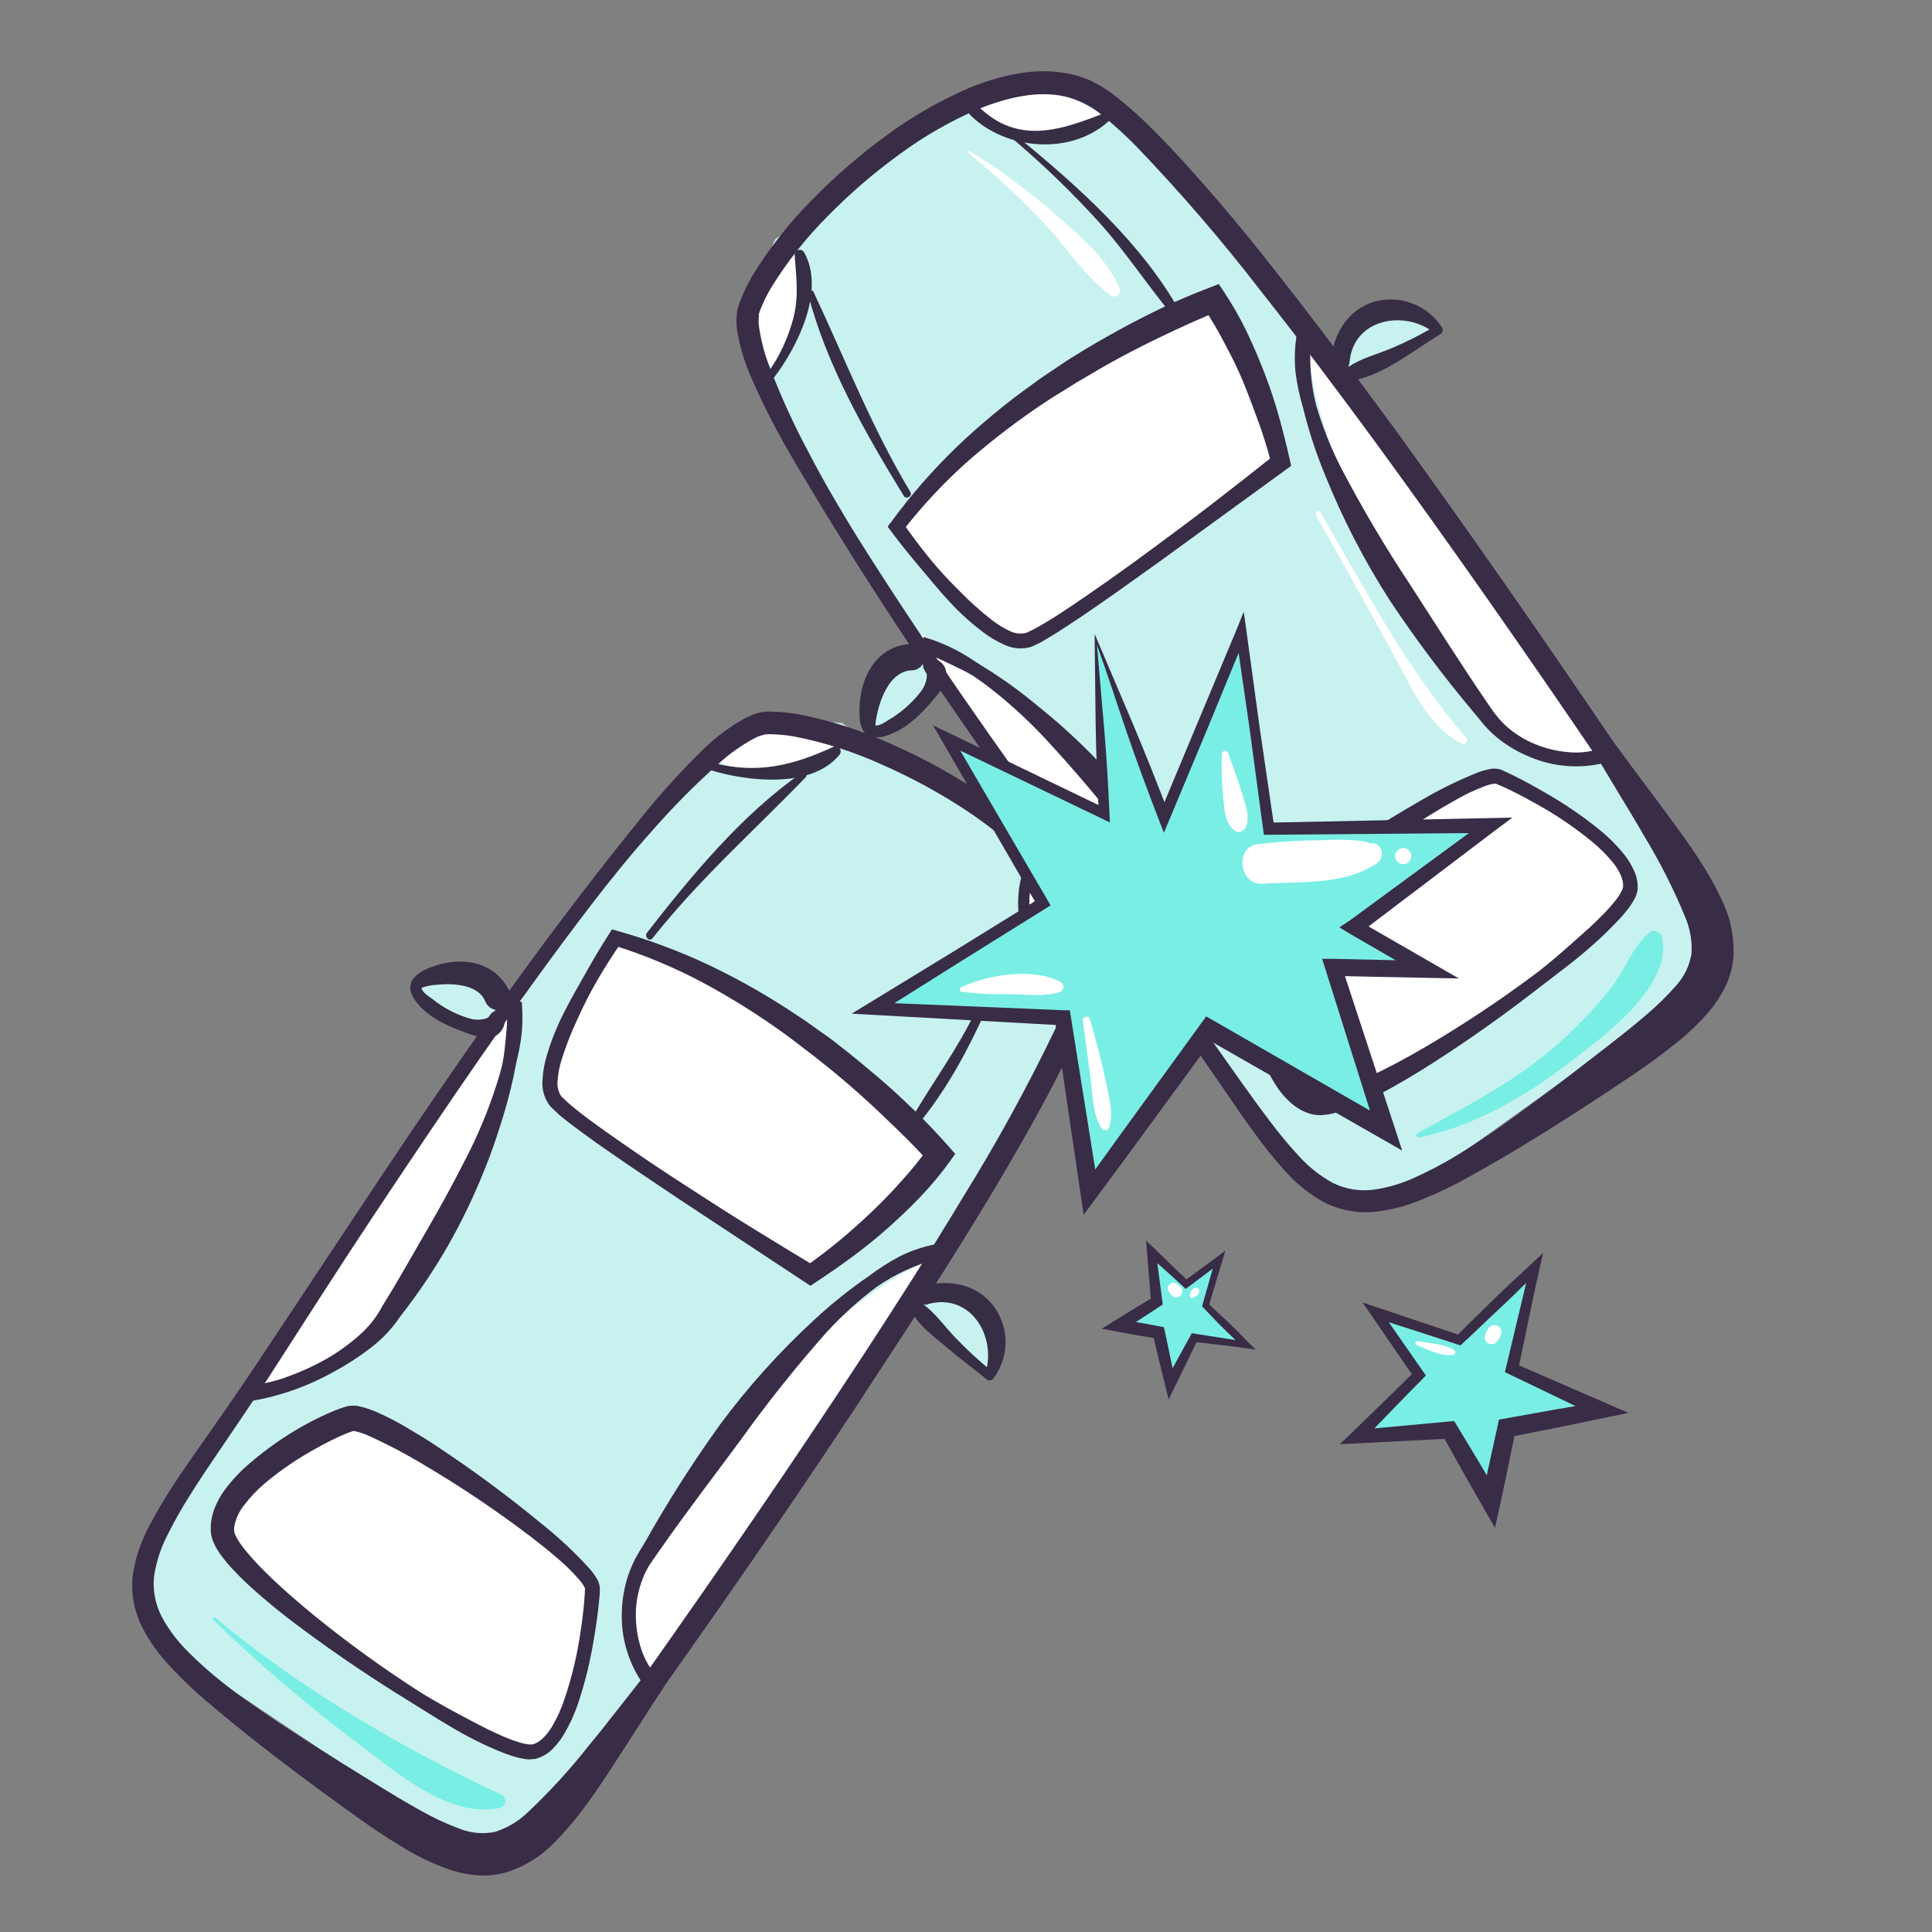 <svg width="60" height="60" viewBox="0 0 60 60" fill="none" xmlns="http://www.w3.org/2000/svg">
<rect x="0" y="0" width="60" height="60" fill="#808080" stroke="none"/>
<path d="M26.922 22.336L27.538 20.702L28.402 20.382L28.962 21.022L28.644 21.896L27.528 22.696L27.14 22.776L26.922 22.336Z" fill="#79EEE5"/>
<path d="M41.886 11.406L42.128 9.942L43.802 9.438L44.658 10.214L42.572 11.462L41.948 11.562L41.886 11.406Z" fill="#79EEE5"/>
<path d="M51.75 31.258L44.302 36.6C43.65 37.068 42.838 37.257 42.046 37.127C41.254 36.996 40.546 36.556 40.078 35.904L25.678 15.826L22.962 9.826L24.08 7.426L30.42 2.69L33.62 2.582L38.134 7.144L52.436 27.09C52.665 27.409 52.828 27.769 52.918 28.151C53.007 28.533 53.02 28.929 52.957 29.316C52.893 29.703 52.754 30.074 52.547 30.407C52.339 30.74 52.069 31.029 51.75 31.258Z" fill="#C7F2EF"/>
<path d="M40.628 10.588C40.628 10.588 40.6 13.8 43.556 18.274C46.512 22.748 47.456 23.574 48.578 23.614C49.7 23.654 49.956 23.32 49.956 23.32C49.956 23.32 47.054 19 45.42 16.786C43.786 14.572 40.628 10.588 40.628 10.588Z" fill="white"/>
<path d="M28.438 19.66C28.438 19.66 31.404 20.542 34.53 24.554C37.656 28.566 37.352 28.982 37.388 30.28C37.42 31.38 37.014 31.896 37.014 31.896C37.014 31.896 34.014 27.984 32.528 25.85C31.042 23.716 28.438 19.66 28.438 19.66Z" fill="white"/>
<path d="M30.262 3.3C30.55 3.596 30.897 3.828 31.281 3.981C31.664 4.134 32.075 4.204 32.488 4.188C33.888 4.13 34.382 3.574 34.382 3.574L32.264 2.56L30.262 3.3Z" fill="white"/>
<path d="M24.618 7.646C24.806 8.015 24.914 8.419 24.936 8.833C24.958 9.246 24.892 9.659 24.744 10.046C24.24 11.352 23.556 11.646 23.556 11.646L23.274 9.314L24.618 7.646Z" fill="white"/>
<path d="M28.312 20.42C27.296 20.4 26.866 21.762 26.984 22.598C27.34 23.258 29.804 21.024 28.892 20.692" fill="#C7F2EF"/>
<path d="M28.312 20C27.294 20.032 26.766 20.916 26.7 21.852C26.68 22.122 26.662 22.652 26.93 22.822C27.028 22.868 27.134 22.893 27.242 22.896C27.351 22.898 27.458 22.878 27.558 22.836C28.184 22.636 28.682 22.1 29.086 21.608C29.252 21.408 29.446 21.142 29.384 20.864C29.375 20.801 29.354 20.741 29.321 20.686C29.288 20.631 29.244 20.584 29.193 20.547C29.141 20.51 29.083 20.483 29.021 20.469C28.959 20.454 28.895 20.453 28.832 20.464C28.799 20.473 28.769 20.49 28.743 20.513C28.718 20.536 28.698 20.564 28.684 20.596C28.672 20.628 28.666 20.663 28.669 20.697C28.671 20.731 28.681 20.764 28.698 20.794C28.77 20.928 28.784 20.88 28.784 21.02C28.764 21.189 28.699 21.348 28.594 21.482C28.32 21.836 27.98 22.134 27.594 22.36C27.498 22.42 27.302 22.56 27.18 22.524C27.198 22.524 27.18 22.514 27.2 22.386C27.22 22.258 27.244 22.14 27.276 22.018C27.408 21.526 27.718 20.838 28.31 20.818C28.846 20.808 28.848 19.968 28.31 19.984L28.312 20Z" fill="#372D45"/>
<path d="M41.622 11.242C41.688 9.642 43.636 9.042 44.66 10.242C43.808 10.766 42.912 11.216 41.982 11.586" fill="#C7F2EF"/>
<path d="M41.912 11.242C42.032 9.886 43.63 9.606 44.558 10.348L44.588 10.118C44.158 10.376 43.711 10.604 43.25 10.8C42.792 11 42.284 11.114 41.87 11.4C41.826 11.429 41.793 11.473 41.778 11.523C41.762 11.574 41.765 11.628 41.785 11.677C41.806 11.726 41.843 11.766 41.889 11.79C41.936 11.814 41.99 11.821 42.042 11.81C42.982 11.638 43.93 10.862 44.734 10.376C44.767 10.356 44.791 10.324 44.801 10.287C44.81 10.249 44.805 10.21 44.786 10.176C44.569 9.835 44.248 9.572 43.871 9.427C43.494 9.281 43.08 9.26 42.69 9.366C41.84 9.616 41.388 10.404 41.33 11.248C41.306 11.622 41.88 11.616 41.912 11.248V11.242Z" fill="#372D45"/>
<path d="M31.958 19.868C33.228 19.354 39.77 14.346 39.77 14.346C39 11.136 37.692 9.298 37.692 9.298C37.692 9.298 31.266 11.682 27.85 16.356C27.85 16.356 30.714 20.37 31.958 19.868Z" fill="white"/>
<path d="M31.872 19.654L32.118 19.536C32.202 19.492 32.288 19.44 32.372 19.392C32.54 19.298 32.708 19.192 32.874 19.084C33.204 18.868 33.534 18.646 33.86 18.42C34.513 17.968 35.161 17.505 35.802 17.03C36.442 16.556 37.084 16.082 37.714 15.594C38.344 15.106 38.972 14.616 39.596 14.12L39.49 14.412C39.372 13.978 39.246 13.546 39.09 13.122C38.934 12.698 38.78 12.278 38.61 11.864C38.44 11.45 38.24 11.05 38.032 10.664C37.832 10.275 37.61 9.897 37.366 9.534L37.82 9.672C37.366 9.852 36.9 10.06 36.448 10.272C35.996 10.484 35.538 10.706 35.092 10.94C34.646 11.174 34.206 11.418 33.774 11.68L33.448 11.87L33.128 12.07C32.916 12.206 32.696 12.332 32.49 12.47C31.65 13.025 30.849 13.635 30.09 14.296C29.335 14.963 28.645 15.7 28.028 16.496V16.224C28.292 16.598 28.57 16.974 28.862 17.332C29.154 17.689 29.466 18.029 29.796 18.352C30.112 18.678 30.451 18.982 30.81 19.26C30.982 19.395 31.169 19.509 31.368 19.6C31.524 19.677 31.703 19.697 31.872 19.654ZM32.044 20.082C31.761 20.172 31.454 20.149 31.186 20.02C30.956 19.918 30.738 19.79 30.538 19.638C30.153 19.349 29.796 19.025 29.472 18.67C29.15 18.322 28.852 17.956 28.548 17.594C28.244 17.232 27.948 16.87 27.666 16.488L27.568 16.356L27.668 16.222C28.281 15.384 28.965 14.601 29.712 13.88C30.462 13.162 31.265 12.5 32.112 11.9C32.312 11.742 32.538 11.604 32.75 11.458C32.962 11.312 33.18 11.166 33.4 11.034C33.84 10.758 34.29 10.502 34.742 10.252C35.194 10.002 35.656 9.768 36.124 9.544C36.592 9.32 37.066 9.124 37.564 8.932L37.85 8.822L38.016 9.07C38.281 9.468 38.517 9.883 38.724 10.314C38.924 10.736 39.11 11.168 39.276 11.602C39.442 12.036 39.592 12.48 39.716 12.928C39.84 13.376 39.956 13.828 40.056 14.28L40.098 14.468L39.952 14.574L36.066 17.4C35.416 17.864 34.768 18.332 34.11 18.788C33.782 19.017 33.449 19.242 33.11 19.462C32.94 19.57 32.774 19.682 32.596 19.786C32.508 19.838 32.424 19.892 32.332 19.944L32.044 20.082Z" fill="#392C47"/>
<path d="M24.04 11.722C24.772 10.766 25.64 9.012 24.97 7.832C24.952 7.803 24.925 7.781 24.893 7.769C24.862 7.756 24.827 7.754 24.794 7.763C24.761 7.772 24.732 7.792 24.711 7.818C24.691 7.845 24.679 7.878 24.678 7.912C24.726 8.586 24.81 9.17 24.648 9.844C24.487 10.475 24.211 11.07 23.834 11.6C23.746 11.73 23.95 11.84 24.034 11.722H24.04Z" fill="#372D45"/>
<path d="M30.136 3.576C31.242 4.676 33.322 4.848 34.498 3.7C34.584 3.614 34.498 3.434 34.372 3.482C32.988 4.032 31.634 4.522 30.396 3.316C30.226 3.15 29.968 3.41 30.136 3.576Z" fill="#372D45"/>
<path d="M28.266 15.268C27.066 13.268 26.246 11.154 25.266 9.068C25.222 8.97 25.066 9.04 25.098 9.14C25.672 11.356 26.88 13.458 28.066 15.398C28.146 15.53 28.356 15.398 28.266 15.276V15.268Z" fill="#372D45"/>
<path d="M31.444 4.304C32.411 5.123 33.323 6.005 34.172 6.946C35.016 7.892 35.7 8.96 36.52 9.922C36.608 10.024 36.76 9.894 36.7 9.784C35.524 7.6 33.442 5.748 31.54 4.2C31.474 4.146 31.376 4.238 31.444 4.296V4.304Z" fill="#372D45"/>
<path d="M36.894 31.828C36.993 31.426 37.041 31.012 37.036 30.598C37.039 30.178 37.007 29.759 36.94 29.344C36.873 28.934 36.763 28.532 36.614 28.144C36.474 27.775 36.267 27.436 36.002 27.144L35.978 27.114C35.46 26.434 34.896 25.772 34.354 25.114C33.812 24.456 33.25 23.794 32.666 23.16C32.092 22.521 31.465 21.933 30.79 21.402C30.62 21.268 30.448 21.142 30.27 21.022C30.092 20.902 29.9 20.812 29.708 20.72C29.614 20.67 29.518 20.626 29.422 20.582C29.326 20.538 29.234 20.486 29.136 20.448C28.936 20.362 28.736 20.294 28.55 20.22L28.686 19.78L29.01 19.886C29.116 19.924 29.21 19.972 29.324 20.014C29.531 20.102 29.731 20.203 29.924 20.318C30.124 20.43 30.3 20.56 30.49 20.676C30.68 20.792 30.868 20.91 31.05 21.036C31.42 21.282 31.774 21.552 32.122 21.836C32.47 22.12 32.81 22.396 33.134 22.696C34.449 23.885 35.585 25.26 36.504 26.776L36.48 26.746C36.757 27.124 36.966 27.548 37.096 27.998C37.227 28.425 37.321 28.863 37.38 29.306C37.516 30.189 37.502 31.088 37.34 31.966L36.894 31.828Z" fill="#392C47"/>
<path d="M49.77 23.706C49.014 23.88 48.222 23.81 47.508 23.506C47.152 23.363 46.819 23.168 46.52 22.928C46.37 22.806 46.23 22.672 46.102 22.528C46.042 22.454 45.972 22.374 45.92 22.306L45.754 22.106C44.823 20.998 43.955 19.839 43.154 18.634C42.367 17.408 41.698 16.111 41.154 14.76C40.873 14.083 40.645 13.386 40.47 12.674C40.364 12.318 40.286 11.954 40.236 11.586C40.196 11.208 40.205 10.826 40.262 10.45L40.718 10.524C40.652 11.21 40.703 11.902 40.87 12.57C41.068 13.249 41.33 13.908 41.652 14.538C42.311 15.795 43.035 17.017 43.82 18.2C44.596 19.4 45.352 20.6 46.17 21.8L46.324 22.024C46.376 22.102 46.424 22.16 46.474 22.224C46.576 22.355 46.691 22.476 46.816 22.584C47.071 22.805 47.361 22.983 47.674 23.11C47.987 23.24 48.318 23.322 48.656 23.354C48.985 23.393 49.319 23.364 49.636 23.268L49.77 23.706Z" fill="#392C47"/>
<path d="M50.624 27.612C50.824 26.31 47.452 24.504 46.532 24.12C45.732 23.79 39.01 28.382 38.932 29.32C38.854 30.258 39.378 33.864 40.838 34.262C42.298 34.66 50.43 28.912 50.624 27.612Z" fill="white"/>
<path d="M50.4 27.578C50.444 27.348 50.3 27.06 50.114 26.814C49.91 26.562 49.681 26.333 49.43 26.128C48.914 25.707 48.362 25.331 47.782 25.004C47.49 24.839 47.194 24.682 46.894 24.534C46.746 24.464 46.59 24.39 46.448 24.334C46.408 24.337 46.368 24.343 46.328 24.35C46.255 24.365 46.184 24.387 46.114 24.414C45.807 24.529 45.51 24.669 45.226 24.832C44.934 24.994 44.646 25.166 44.36 25.342C43.22 26.059 42.124 26.842 41.076 27.688C40.557 28.094 40.064 28.532 39.6 29C39.502 29.1 39.415 29.21 39.34 29.328C39.333 29.336 39.329 29.346 39.326 29.356C39.326 29.356 39.326 29.37 39.326 29.368C39.326 29.366 39.326 29.368 39.326 29.35C39.326 29.332 39.326 29.38 39.326 29.394C39.326 29.462 39.326 29.54 39.326 29.618C39.34 29.941 39.373 30.263 39.424 30.582C39.511 31.227 39.663 31.861 39.878 32.476C39.98 32.77 40.114 33.051 40.278 33.316C40.411 33.551 40.605 33.745 40.84 33.878L40.918 33.908C40.946 33.92 40.958 33.908 40.978 33.92C41.002 33.924 41.028 33.924 41.052 33.92H41.144C41.214 33.906 41.284 33.898 41.356 33.88L41.58 33.816C41.889 33.712 42.191 33.592 42.486 33.454C43.086 33.176 43.686 32.854 44.26 32.518C45.424 31.835 46.55 31.089 47.632 30.282C48.168 29.882 48.674 29.424 49.174 28.978C49.426 28.758 49.666 28.526 49.892 28.288C50.002 28.171 50.106 28.049 50.204 27.922C50.249 27.862 50.291 27.799 50.328 27.734C50.342 27.706 50.364 27.672 50.374 27.646C50.38 27.622 50.388 27.599 50.4 27.578ZM50.858 27.646C50.842 27.704 50.826 27.762 50.806 27.82C50.786 27.878 50.76 27.912 50.738 27.958C50.691 28.041 50.639 28.121 50.582 28.198C50.472 28.342 50.356 28.478 50.238 28.598C49.998 28.854 49.75 29.094 49.492 29.322C48.982 29.784 48.428 30.188 47.892 30.602C46.814 31.442 45.706 32.236 44.554 32.976C43.976 33.346 43.388 33.7 42.772 34.02C42.457 34.186 42.132 34.333 41.8 34.46L41.534 34.544C41.444 34.57 41.346 34.59 41.25 34.61C41.198 34.61 41.142 34.622 41.088 34.628C41.029 34.635 40.969 34.635 40.91 34.628C40.843 34.624 40.776 34.613 40.71 34.596C40.656 34.578 40.602 34.562 40.55 34.542C40.353 34.457 40.173 34.337 40.02 34.186C39.876 34.052 39.75 33.9 39.644 33.734C39.443 33.426 39.277 33.097 39.15 32.752C38.903 32.089 38.727 31.402 38.624 30.702C38.571 30.35 38.54 29.996 38.53 29.64C38.53 29.548 38.53 29.456 38.53 29.356C38.53 29.326 38.53 29.314 38.53 29.272C38.535 29.224 38.546 29.176 38.562 29.13C38.584 29.064 38.613 29.001 38.65 28.942C38.755 28.772 38.879 28.615 39.02 28.474C39.266 28.22 39.529 27.982 39.806 27.762C40.076 27.542 40.35 27.334 40.626 27.128C41.733 26.322 42.883 25.575 44.07 24.892C44.667 24.537 45.292 24.229 45.938 23.972C46.028 23.941 46.119 23.916 46.212 23.896C46.337 23.86 46.471 23.86 46.596 23.896C46.766 23.968 46.916 24.042 47.072 24.12C47.382 24.274 47.682 24.44 47.98 24.614C48.581 24.956 49.153 25.346 49.69 25.782C49.966 26.006 50.218 26.259 50.44 26.536C50.558 26.684 50.657 26.846 50.736 27.018C50.833 27.212 50.874 27.43 50.854 27.646H50.858Z" fill="#392C47"/>
<path d="M50.092 23.018C50.674 23.818 51.272 24.602 51.862 25.404C52.452 26.206 53.046 27.016 53.496 28.004C53.755 28.546 53.87 29.145 53.832 29.744C53.802 30.066 53.713 30.379 53.568 30.668C53.435 30.936 53.27 31.186 53.076 31.414C52.725 31.818 52.334 32.185 51.908 32.508C51.508 32.828 51.096 33.12 50.682 33.4C49.032 34.508 47.372 35.582 45.61 36.554C45.168 36.804 44.71 37.025 44.24 37.218C43.756 37.43 43.243 37.57 42.718 37.632C42.16 37.689 41.597 37.583 41.098 37.326C40.635 37.065 40.221 36.727 39.872 36.326C39.535 35.95 39.22 35.556 38.928 35.144C38.632 34.744 38.354 34.332 38.074 33.924C37.514 33.11 36.956 32.298 36.384 31.498L32.906 26.698C30.598 23.498 28.322 20.26 26.23 16.898C25.705 16.059 25.191 15.213 24.688 14.358C24.174 13.499 23.715 12.608 23.314 11.69C23.107 11.214 22.962 10.713 22.882 10.2C22.867 10.054 22.867 9.906 22.882 9.76L22.896 9.642L22.926 9.518C22.945 9.449 22.97 9.382 23 9.318C23.097 9.071 23.212 8.831 23.344 8.6C23.873 7.728 24.505 6.922 25.226 6.2C25.93 5.479 26.693 4.818 27.506 4.224C28.323 3.618 29.208 3.111 30.144 2.712C30.626 2.514 31.127 2.369 31.64 2.28C32.17 2.184 32.713 2.19 33.24 2.298L33.44 2.346C33.506 2.366 33.572 2.392 33.64 2.416L33.84 2.488L34.026 2.584L34.21 2.684L34.376 2.796C34.486 2.867 34.592 2.945 34.694 3.028C35.092 3.345 35.47 3.685 35.826 4.048C36.536 4.758 37.194 5.502 37.838 6.248C38.482 6.994 39.106 7.776 39.716 8.554C40.942 10.11 42.116 11.694 43.292 13.29C45.622 16.504 47.876 19.748 50.092 23.018ZM49.52 23.418C47.3 20.156 45.044 16.922 42.72 13.74C41.554 12.152 40.372 10.576 39.152 9.032C37.955 7.48 36.676 5.993 35.32 4.578C34.984 4.231 34.627 3.905 34.252 3.6C33.917 3.311 33.518 3.106 33.088 3C32.232 2.8 31.288 3.028 30.414 3.374C29.531 3.751 28.695 4.229 27.924 4.8C27.139 5.369 26.404 6.003 25.724 6.694C25.044 7.371 24.447 8.125 23.944 8.942C23.826 9.139 23.724 9.345 23.638 9.558C23.616 9.604 23.598 9.651 23.584 9.7L23.568 9.754V9.82C23.557 9.918 23.557 10.018 23.568 10.116C23.63 10.575 23.75 11.025 23.924 11.454C24.273 12.363 24.68 13.249 25.142 14.106C25.594 14.978 26.096 15.824 26.612 16.662C28.704 19.998 30.984 23.22 33.296 26.414C34.45 28.014 35.638 29.588 36.814 31.176C37.402 31.976 37.968 32.786 38.538 33.59C38.826 33.99 39.11 34.39 39.406 34.778C39.693 35.166 40.001 35.538 40.328 35.892C40.633 36.232 40.993 36.518 41.394 36.738C41.782 36.929 42.217 37.002 42.646 36.948C43.102 36.885 43.545 36.754 43.962 36.558C44.398 36.36 44.822 36.136 45.232 35.888C45.432 35.762 45.644 35.634 45.846 35.498C46.048 35.362 46.246 35.23 46.446 35.098C46.846 34.818 47.246 34.53 47.636 34.238C48.422 33.654 49.204 33.048 49.976 32.45C50.362 32.148 50.74 31.85 51.1 31.54C51.447 31.25 51.77 30.933 52.068 30.592C52.313 30.317 52.474 29.977 52.532 29.614C52.555 29.223 52.486 28.832 52.332 28.472C51.97 27.594 51.539 26.745 51.044 25.934C50.8 25.508 50.546 25.088 50.288 24.666C50.03 24.244 49.788 23.82 49.52 23.4V23.418Z" fill="#392C47"/>
<path d="M13.182 30.356L14.928 30.36L15.532 31.054L15.128 31.804L14.198 31.814L13.058 31.05L12.846 30.714L13.182 30.356Z" fill="#79EEE5"/>
<path d="M28.67 40.526L30.126 40.238L31.188 41.628L30.76 42.702L28.86 41.188L28.548 40.638L28.67 40.526Z" fill="#79EEE5"/>
<path d="M13.55 56.734L5.934 51.638C5.267 51.191 4.804 50.498 4.648 49.71C4.492 48.923 4.655 48.105 5.102 47.438L18.842 26.906L23.508 22.256L26.138 22.456L32.8 26.728L34.026 29.686L31.34 35.516L17.69 55.916C17.249 56.573 16.565 57.027 15.789 57.181C15.013 57.334 14.208 57.173 13.55 56.734Z" fill="#C7F2EF"/>
<path d="M29 39.06C29 39.06 25.986 40.152 22.832 44.502C19.678 48.852 19.236 50.016 19.6 51.08C19.964 52.144 20.358 52.268 20.358 52.268C20.358 52.268 23.388 48.03 24.882 45.726C26.376 43.422 29 39.06 29 39.06Z" fill="white"/>
<path d="M16.22 30.834C16.22 30.834 16.436 33.922 13.778 38.258C11.12 42.594 10.624 42.458 9.42 42.946C8.402 43.36 7.776 43.162 7.776 43.162C7.776 43.162 10.376 38.976 11.862 36.838C13.348 34.7 16.22 30.834 16.22 30.834Z" fill="white"/>
<path d="M32.176 26.8C32 27.174 31.905 27.581 31.897 27.995C31.889 28.408 31.968 28.819 32.128 29.2C32.674 30.49 33.368 30.76 33.368 30.76L33.568 28.42L32.176 26.8Z" fill="white"/>
<path d="M26.126 23.038C25.847 23.343 25.507 23.585 25.128 23.75C24.749 23.915 24.339 23.999 23.926 23.996C22.526 23.984 22.012 23.444 22.012 23.444L24.096 22.362L26.126 23.038Z" fill="white"/>
<path d="M15.464 30.984C15.124 30.026 13.7 30.102 12.958 30.506C12.466 31.072 15.422 32.592 15.412 31.622" fill="#C7F2EF"/>
<path d="M15.866 30.874C15.466 29.938 14.516 29.694 13.59 29.968C12.99 30.144 12.454 30.484 12.914 31.098C13.314 31.634 14.008 31.916 14.618 32.124C14.864 32.208 15.174 32.298 15.418 32.154C15.618 32.028 15.762 31.722 15.618 31.508C15.6 31.479 15.576 31.454 15.548 31.435C15.519 31.417 15.486 31.405 15.453 31.401C15.419 31.396 15.384 31.4 15.352 31.411C15.32 31.422 15.29 31.44 15.266 31.464C15.144 31.6 15.22 31.584 15.066 31.638C14.898 31.682 14.721 31.676 14.556 31.622C14.154 31.5 13.779 31.303 13.45 31.042C13.37 30.982 13.106 30.82 13.098 30.696C13.098 30.648 13.07 30.696 13.208 30.64C13.324 30.608 13.444 30.589 13.564 30.584C14.042 30.53 14.852 30.564 15.068 31.094C15.268 31.586 16.068 31.366 15.868 30.874H15.866Z" fill="#372D45"/>
<path d="M28.734 40.22C30.258 39.718 31.504 41.332 30.734 42.716C29.944 42.101 29.208 41.42 28.534 40.68" fill="#C7F2EF"/>
<path d="M28.81 40.502C30.146 40.128 30.974 41.518 30.594 42.678L30.838 42.614C30.425 42.284 30.035 41.925 29.67 41.542C29.328 41.186 29.048 40.776 28.648 40.486C28.46 40.352 28.232 40.612 28.342 40.794C28.598 41.22 29.006 41.512 29.382 41.828C29.782 42.17 30.214 42.49 30.632 42.828C30.648 42.843 30.667 42.855 30.688 42.862C30.709 42.869 30.731 42.871 30.753 42.868C30.774 42.866 30.796 42.858 30.814 42.846C30.833 42.834 30.848 42.819 30.86 42.8C31.099 42.476 31.228 42.084 31.228 41.682C31.228 41.28 31.099 40.888 30.86 40.564C30.334 39.874 29.46 39.71 28.66 39.95C28.59 39.974 28.532 40.024 28.497 40.09C28.463 40.155 28.454 40.232 28.474 40.303C28.494 40.374 28.54 40.436 28.603 40.475C28.666 40.514 28.741 40.527 28.814 40.512L28.81 40.502Z" fill="#372D45"/>
<path d="M17.262 34.2C18.19 35.2 25.176 39.574 25.176 39.574C27.914 37.734 29.176 35.854 29.176 35.854C29.176 35.854 24.686 30.676 19.11 29.12C19.106 29.124 16.354 33.214 17.262 34.2Z" fill="white"/>
<path d="M17.432 34.048L17.632 34.238C17.7 34.3 17.78 34.362 17.854 34.424C18 34.55 18.162 34.666 18.32 34.786C18.636 35.02 18.96 35.25 19.288 35.476C19.94 35.931 20.601 36.374 21.272 36.806C21.94 37.238 22.608 37.672 23.288 38.09C23.968 38.508 24.646 38.926 25.328 39.334H25.018C25.382 39.07 25.744 38.8 26.088 38.512C26.432 38.224 26.768 37.926 27.088 37.62C27.408 37.314 27.722 36.99 28.016 36.656C28.31 36.332 28.585 35.992 28.84 35.636L28.87 36.108C28.542 35.748 28.184 35.384 27.824 35.036C27.464 34.688 27.098 34.338 26.722 34.002C26.346 33.666 25.962 33.34 25.566 33.028L25.28 32.8L24.98 32.57C24.78 32.42 24.58 32.258 24.38 32.116C23.566 31.526 22.713 30.992 21.828 30.516C20.94 30.043 20.01 29.655 19.05 29.356L19.298 29.264C19.04 29.642 18.786 30.034 18.554 30.434C18.323 30.834 18.114 31.245 17.926 31.666C17.733 32.077 17.569 32.501 17.434 32.934C17.37 33.14 17.331 33.353 17.316 33.568C17.297 33.737 17.338 33.907 17.432 34.048ZM17.092 34.36C16.907 34.127 16.82 33.832 16.848 33.536C16.862 33.284 16.905 33.035 16.978 32.794C17.113 32.333 17.291 31.885 17.51 31.456C17.722 31.032 17.962 30.624 18.192 30.214C18.422 29.804 18.66 29.4 18.918 29L19.008 28.862L19.168 28.908C20.167 29.189 21.141 29.554 22.078 30C23.013 30.45 23.914 30.966 24.774 31.546C24.994 31.682 25.198 31.84 25.412 31.988C25.626 32.136 25.834 32.286 26.038 32.448C26.448 32.762 26.838 33.092 27.238 33.428C27.638 33.764 28.012 34.114 28.386 34.474C28.76 34.834 29.11 35.208 29.464 35.606L29.664 35.836L29.49 36.08C29.211 36.467 28.905 36.834 28.574 37.178C28.25 37.516 27.912 37.838 27.562 38.148C27.212 38.458 26.85 38.748 26.476 39.026C26.102 39.304 25.718 39.566 25.328 39.826L25.168 39.932L25.018 39.832L21.018 37.192C20.356 36.746 19.69 36.304 19.032 35.848C18.701 35.623 18.374 35.39 18.05 35.15C17.89 35.028 17.726 34.914 17.566 34.784C17.486 34.718 17.406 34.66 17.326 34.584L17.092 34.36Z" fill="#392C47"/>
<path d="M22.096 23.926C23.234 24.272 25.21 24.492 26.064 23.446C26.09 23.419 26.106 23.383 26.108 23.345C26.11 23.308 26.099 23.27 26.076 23.24C26.053 23.21 26.02 23.19 25.983 23.182C25.946 23.174 25.907 23.18 25.874 23.198C24.622 23.772 23.536 24.044 22.16 23.696C22.131 23.691 22.101 23.697 22.076 23.713C22.05 23.729 22.032 23.754 22.024 23.782C22.016 23.811 22.019 23.841 22.032 23.868C22.046 23.895 22.068 23.915 22.096 23.926Z" fill="#372D45"/>
<path d="M31.884 26.758C31.244 28.186 31.784 30.182 33.284 30.894C33.311 30.907 33.341 30.91 33.37 30.903C33.398 30.896 33.424 30.88 33.442 30.856C33.46 30.833 33.47 30.804 33.469 30.775C33.469 30.745 33.459 30.717 33.44 30.694C32.44 29.606 31.522 28.508 32.204 26.946C32.298 26.732 31.984 26.546 31.888 26.76L31.884 26.758Z" fill="#372D45"/>
<path d="M20.264 29.14C21.706 27.312 23.41 25.808 25.02 24.14C25.092 24.066 24.998 23.94 24.908 23.994C23.032 25.304 21.49 27.176 20.092 28.968C19.998 29.088 20.168 29.26 20.264 29.138V29.14Z" fill="#372D45"/>
<path d="M31.648 28.266C31.206 29.502 30.677 30.705 30.064 31.866C29.492 32.934 28.77 33.908 28.182 34.962C28.12 35.07 28.272 35.2 28.36 35.1C29.99 33.214 31 30.63 31.78 28.3C31.808 28.216 31.678 28.182 31.648 28.264V28.266Z" fill="#372D45"/>
<path d="M7.8 43.026C8.211 42.977 8.614 42.877 9 42.728C9.394 42.584 9.775 42.408 10.14 42.2C10.502 41.993 10.841 41.749 11.152 41.472C11.452 41.213 11.7 40.898 11.882 40.546L11.904 40.512C12.356 39.79 12.778 39.028 13.21 38.286C13.642 37.544 14.058 36.788 14.446 36.022C14.843 35.259 15.174 34.464 15.434 33.644C15.498 33.444 15.556 33.244 15.606 33.026C15.645 32.817 15.674 32.606 15.692 32.394C15.706 32.288 15.712 32.182 15.722 32.078C15.732 31.974 15.744 31.866 15.746 31.762C15.758 31.562 15.746 31.342 15.746 31.134L16.208 31.106L16.222 31.446C16.222 31.56 16.222 31.672 16.222 31.786C16.213 32.011 16.189 32.234 16.15 32.456C16.114 32.678 16.054 32.892 16.012 33.112C15.97 33.332 15.926 33.548 15.872 33.764C15.77 34.196 15.644 34.622 15.508 35.044C15.372 35.466 15.228 35.884 15.06 36.294C14.732 37.12 14.348 37.922 13.908 38.694C13.466 39.462 12.969 40.197 12.422 40.894L12.444 40.862C12.186 41.254 11.862 41.598 11.486 41.878C11.132 42.151 10.756 42.393 10.362 42.604C9.584 43.041 8.737 43.344 7.858 43.5L7.8 43.026Z" fill="#392C47"/>
<path d="M19.924 52.228C19.494 51.582 19.28 50.817 19.312 50.042C19.324 49.658 19.391 49.278 19.512 48.914C19.576 48.731 19.653 48.554 19.742 48.382C19.79 48.3 19.84 48.206 19.886 48.132L20.026 47.904C20.734 46.642 21.513 45.421 22.358 44.246C23.226 43.075 24.202 41.988 25.274 41C25.811 40.5 26.383 40.041 26.988 39.626C27.284 39.402 27.597 39.201 27.924 39.026C28.264 38.855 28.625 38.73 28.998 38.652L29.088 39.104C28.423 39.282 27.793 39.573 27.226 39.964C26.66 40.388 26.135 40.865 25.658 41.388C24.716 42.453 23.828 43.566 23 44.722C22.152 45.87 21.28 47.004 20.458 48.186L20.302 48.41C20.248 48.486 20.21 48.55 20.164 48.61C20.078 48.752 20.006 48.902 19.948 49.058C19.828 49.374 19.761 49.707 19.748 50.044C19.737 50.381 19.776 50.718 19.864 51.044C19.944 51.366 20.089 51.668 20.29 51.932L19.924 52.228Z" fill="#392C47"/>
<path d="M16.57 54.4C17.856 54.126 18.37 50.338 18.4 49.342C18.43 48.484 11.768 43.798 10.862 44.056C9.956 44.314 6.764 46.068 6.904 47.576C7.044 49.084 15.284 54.676 16.57 54.4Z" fill="white"/>
<path d="M16.522 54.176C16.75 54.134 16.97 53.9 17.134 53.638C17.299 53.36 17.433 53.065 17.534 52.758C17.747 52.126 17.906 51.477 18.008 50.818C18.06 50.488 18.104 50.156 18.136 49.818C18.15 49.654 18.164 49.482 18.168 49.328C18.152 49.291 18.133 49.256 18.112 49.222C18.071 49.159 18.026 49.1 17.976 49.044C17.76 48.798 17.524 48.569 17.272 48.36C17.02 48.142 16.756 47.932 16.49 47.728C15.419 46.913 14.301 46.161 13.142 45.478C12.58 45.14 11.999 44.836 11.4 44.568C11.271 44.513 11.137 44.471 11 44.442C10.989 44.441 10.979 44.441 10.968 44.442H10.954C10.954 44.442 10.954 44.442 10.972 44.442L10.93 44.454C10.864 44.476 10.792 44.504 10.72 44.532C10.423 44.66 10.133 44.803 9.852 44.962C9.279 45.271 8.738 45.637 8.238 46.054C8.002 46.252 7.788 46.476 7.6 46.72C7.427 46.926 7.313 47.176 7.27 47.442V47.528C7.27 47.556 7.28 47.566 7.28 47.586C7.284 47.611 7.292 47.636 7.304 47.658L7.342 47.742C7.38 47.802 7.412 47.864 7.454 47.926L7.592 48.112C7.798 48.364 8.018 48.604 8.25 48.832C8.722 49.298 9.23 49.74 9.75 50.166C10.798 51.017 11.892 51.809 13.028 52.538C13.6 52.896 14.196 53.212 14.79 53.522C15.084 53.68 15.39 53.824 15.688 53.952C15.836 54.015 15.988 54.07 16.142 54.116C16.213 54.138 16.286 54.154 16.36 54.166C16.392 54.172 16.425 54.176 16.458 54.178C16.479 54.175 16.501 54.174 16.522 54.176ZM16.618 54.626C16.558 54.626 16.498 54.638 16.438 54.64C16.386 54.638 16.335 54.633 16.284 54.624C16.189 54.61 16.096 54.59 16.004 54.562C15.833 54.512 15.665 54.452 15.5 54.384C15.179 54.251 14.865 54.103 14.56 53.942C13.96 53.624 13.378 53.248 12.798 52.888C11.634 52.174 10.5 51.416 9.398 50.596C8.85 50.196 8.31 49.76 7.798 49.296C7.536 49.059 7.287 48.807 7.054 48.542L6.882 48.324C6.826 48.25 6.774 48.162 6.72 48.08C6.694 48.036 6.672 47.984 6.648 47.936C6.62 47.883 6.598 47.827 6.584 47.768C6.566 47.703 6.553 47.636 6.546 47.568C6.546 47.512 6.546 47.454 6.546 47.398C6.556 47.184 6.605 46.973 6.692 46.776C6.768 46.595 6.865 46.424 6.982 46.266C7.201 45.973 7.452 45.704 7.73 45.466C8.264 45.003 8.845 44.597 9.464 44.254C9.775 44.082 10.095 43.928 10.424 43.794C10.51 43.76 10.596 43.728 10.694 43.698C10.722 43.698 10.732 43.684 10.774 43.674C10.821 43.662 10.87 43.656 10.918 43.656C10.955 43.652 10.993 43.652 11.03 43.656C11.066 43.656 11.096 43.656 11.124 43.668C11.32 43.709 11.511 43.77 11.694 43.852C12.018 43.994 12.333 44.156 12.636 44.338C12.936 44.514 13.236 44.696 13.516 44.882C14.66 45.636 15.763 46.45 16.82 47.322C17.364 47.755 17.871 48.232 18.338 48.748C18.399 48.821 18.455 48.898 18.506 48.978C18.581 49.084 18.625 49.21 18.63 49.34C18.63 49.524 18.608 49.692 18.59 49.866C18.552 50.208 18.504 50.548 18.446 50.888C18.336 51.571 18.172 52.244 17.954 52.9C17.841 53.237 17.692 53.561 17.51 53.866C17.413 54.028 17.297 54.178 17.164 54.312C17.014 54.465 16.825 54.574 16.618 54.626Z" fill="#392C47"/>
<path d="M20.682 52.29C20.14 53.114 19.614 53.95 19.07 54.784C18.526 55.618 17.978 56.458 17.208 57.228C16.792 57.661 16.272 57.98 15.698 58.154C15.386 58.239 15.061 58.266 14.74 58.232C14.443 58.2 14.151 58.133 13.87 58.032C13.368 57.847 12.887 57.609 12.434 57.324C11.992 57.06 11.576 56.778 11.168 56.488C9.552 55.332 7.968 54.156 6.432 52.848C6.044 52.522 5.676 52.172 5.33 51.8C4.96 51.422 4.649 50.99 4.408 50.52C4.158 50.018 4.06 49.455 4.126 48.898C4.208 48.373 4.379 47.867 4.632 47.4C4.864 46.951 5.12 46.516 5.4 46.096C5.674 45.678 5.958 45.272 6.242 44.866C6.808 44.066 7.372 43.25 7.92 42.434L11.2 37.494C13.382 34.2 15.61 30.94 18.02 27.8C18.62 27.014 19.234 26.238 19.858 25.464C20.482 24.681 21.154 23.938 21.872 23.24C22.25 22.876 22.673 22.563 23.132 22.308C23.259 22.24 23.393 22.185 23.532 22.146L23.648 22.118L23.774 22.102C23.847 22.096 23.919 22.096 23.992 22.102C24.256 22.108 24.52 22.134 24.78 22.18C25.779 22.372 26.751 22.682 27.676 23.104C28.598 23.51 29.485 23.991 30.328 24.544C31.182 25.096 31.967 25.748 32.668 26.484C33.023 26.864 33.336 27.282 33.6 27.73C33.877 28.194 34.063 28.708 34.146 29.242L34.172 29.442C34.172 29.512 34.172 29.582 34.172 29.652V29.852L34.146 30.052C34.146 30.122 34.13 30.192 34.118 30.252L34.072 30.452C34.044 30.581 34.008 30.707 33.966 30.832C33.809 31.316 33.624 31.789 33.41 32.25C32.994 33.164 32.528 34.05 32.046 34.912C31.564 35.774 31.062 36.634 30.548 37.48C29.52 39.172 28.454 40.838 27.368 42.49C25.212 45.814 22.966 49.066 20.682 52.29ZM20.116 51.89C22.39 48.668 24.626 45.418 26.786 42.122C27.866 40.472 28.926 38.812 29.942 37.122C30.974 35.456 31.916 33.736 32.766 31.97C32.967 31.535 33.143 31.089 33.292 30.634C33.444 30.219 33.495 29.774 33.442 29.336C33.32 28.468 32.782 27.656 32.152 26.964C31.493 26.27 30.754 25.655 29.952 25.132C29.141 24.602 28.287 24.14 27.4 23.75C26.528 23.352 25.613 23.058 24.672 22.874C24.446 22.833 24.218 22.81 23.988 22.804C23.937 22.8 23.887 22.8 23.836 22.804H23.78L23.716 22.82C23.619 22.843 23.525 22.878 23.436 22.924C23.028 23.142 22.65 23.411 22.31 23.724C21.582 24.372 20.895 25.065 20.254 25.8C19.598 26.53 18.98 27.296 18.38 28.076C15.98 31.206 13.78 34.476 11.596 37.76C10.504 39.402 9.446 41.066 8.374 42.726C7.832 43.556 7.272 44.372 6.72 45.188C6.446 45.588 6.17 46.004 5.91 46.418C5.651 46.824 5.414 47.243 5.2 47.674C4.989 48.08 4.848 48.518 4.782 48.97C4.741 49.4 4.826 49.833 5.026 50.216C5.246 50.62 5.525 50.989 5.854 51.31C6.192 51.65 6.551 51.968 6.928 52.264C7.118 52.414 7.31 52.56 7.508 52.702C7.706 52.844 7.908 52.988 8.108 53.128C8.508 53.404 8.917 53.675 9.334 53.94C10.156 54.47 10.998 54.99 11.83 55.504C12.246 55.758 12.662 56.006 13.076 56.236C13.465 56.456 13.871 56.645 14.29 56.8C14.633 56.932 15.007 56.964 15.368 56.892C15.742 56.775 16.084 56.574 16.368 56.304C17.061 55.655 17.704 54.953 18.29 54.206C18.604 53.828 18.908 53.442 19.212 53.052C19.516 52.662 19.824 52.286 20.116 51.888V51.89Z" fill="#392C47"/>
<path d="M34.03 19.856L34.292 25.264L29.396 22.91L32.384 28.052L27.116 31.32L33.006 31.606L33.834 37.022L37.532 31.952L43.044 35.112L41.41 30.046L44.322 30.106L42.048 28.792L46.3 25.632L39.402 25.732L38.544 19.634L36.156 25.378L34.03 19.856Z" fill="#79EEE5"/>
<path d="M34.066 20.026L34.294 22.664C34.368 23.526 34.416 24.382 34.456 25.264L34.47 25.542L34.22 25.422L29.322 23.07L29.542 22.832L32.542 27.972L32.626 28.118L32.482 28.208L29.852 29.848L27.228 31.498L27.132 31.128L33.024 31.374H33.224L33.256 31.574L34.12 36.984L33.622 36.864C34.84 35.162 36.078 33.476 37.304 31.78L37.46 31.564L37.692 31.698L43.198 34.866L42.77 35.2L41.17 30.126L41.06 29.778H41.422L44.334 29.844L44.202 30.318L41.924 29L41.594 28.8L41.9 28.6L46.172 25.466L46.304 25.866L39.406 25.924H39.25L39.23 25.772L38.82 22.72L38.38 19.672L38.698 19.714L37.514 22.59L36.314 25.462L36.146 25.862L35.99 25.462C35.646 24.566 35.316 23.686 35.008 22.79C34.7 21.894 34.4 20.952 34.066 20.026ZM33.994 19.686L35.176 22.464C35.576 23.408 35.954 24.37 36.318 25.316H35.994L37.194 22.442L38.394 19.574L38.626 19L38.71 19.6L39.128 22.652L39.574 25.698L39.4 25.548L46.298 25.406L46.966 25.392L46.43 25.792L42.2 29L42.176 28.584L44.45 29.894L45.304 30.386L44.318 30.368L41.4 30.308L41.654 29.966L43.314 35.022L43.546 35.732L42.896 35.36L37.38 32.21L37.768 32.128C36.53 33.812 35.302 35.506 34.054 37.186L33.654 37.726L33.556 37.064L32.756 31.642L32.982 31.842L27.094 31.516L26.45 31.48L26.998 31.146L29.644 29.53L32.28 27.9L32.222 28.136L29.25 23L28.972 22.522L29.468 22.762L34.364 25.122L34.126 25.278C34.08 24.352 34.04 23.404 34.026 22.464L33.994 19.686Z" fill="#392C47"/>
<path d="M45.318 41.614L42.718 40.756L44.06 42.698L42.146 44.618L45.012 44.412L46.302 46.632L46.786 44.352L49.744 43.792L46.956 42.518L47.658 39.374L45.318 41.614Z" fill="#79EEE5"/>
<path d="M45.356 41.782L42.666 40.912L42.854 40.664L44.2 42.6L44.282 42.718L44.18 42.822C43.542 43.462 42.922 44.118 42.29 44.766L42.128 44.412L45 44.146L45.16 44.132L45.25 44.278C45.694 45.01 46.134 45.742 46.566 46.478L46.016 46.566C46.172 45.804 46.342 45.046 46.508 44.288L46.55 44.088L46.738 44.054L48.22 43.788L49.702 43.534L49.644 44.01L46.88 42.682L46.736 42.612L46.772 42.464L47.146 40.896C47.27 40.374 47.398 39.852 47.512 39.328L47.772 39.474C47.372 39.862 46.984 40.258 46.572 40.638C46.16 41.018 45.762 41.412 45.356 41.782ZM45.28 41.444C45.654 41.068 46.028 40.704 46.404 40.338C46.78 39.972 47.164 39.62 47.55 39.26L47.924 38.912L47.81 39.408C47.688 39.93 47.584 40.458 47.472 40.982L47.144 42.56L47.036 42.342L49.848 43.564L50.574 43.878L49.79 44.04L48.316 44.344L46.84 44.636L47.07 44.412C46.914 45.172 46.76 45.934 46.594 46.694L46.428 47.446L46.044 46.78C45.616 46.04 45.198 45.294 44.784 44.544L45.032 44.676L42.16 44.824L41.608 44.852L42.008 44.47C42.654 43.838 43.308 43.214 43.946 42.576L43.926 42.796L42.592 40.85L42.316 40.45L42.78 40.606L45.28 41.444Z" fill="#392C47"/>
<path d="M37.442 40.538L37.856 39.116L36.832 39.878L35.758 38.878L35.924 40.424L34.748 41.162L35.988 41.382L36.346 42.972L37.086 41.54L38.698 41.762L37.442 40.538Z" fill="#79EEE5"/>
<path d="M37.33 40.568L37.752 39.086L37.922 39.204L36.902 39.97L36.824 40.028L36.754 39.962C36.396 39.63 36.028 39.308 35.664 38.98L35.896 38.864L36.096 40.406L36.11 40.512L36.014 40.576C35.628 40.832 35.238 41.082 34.848 41.33L34.778 40.97C35.192 41.036 35.606 41.116 36.018 41.192L36.146 41.216L36.174 41.34C36.29 41.87 36.398 42.402 36.506 42.94L36.192 42.9L36.968 41.486L37.012 41.404L37.1 41.418L37.9 41.544C38.168 41.584 38.434 41.63 38.7 41.664L38.612 41.842C38.394 41.642 38.17 41.428 37.956 41.216C37.742 41.004 37.538 40.782 37.33 40.568ZM37.554 40.508C37.754 40.708 37.968 40.896 38.172 41.09C38.376 41.284 38.572 41.49 38.772 41.69L38.992 41.914L38.684 41.868C38.416 41.828 38.148 41.8 37.884 41.768L37.084 41.672L37.2 41.6L36.494 43.05L36.294 43.462L36.182 43.01C36.052 42.484 35.922 41.956 35.8 41.428L35.954 41.574C35.54 41.506 35.126 41.438 34.712 41.358L34.216 41.264L34.642 40.998C35.042 40.754 35.43 40.512 35.83 40.276L35.748 40.446L35.622 38.894L35.592 38.528L35.854 38.778C36.206 39.118 36.554 39.462 36.912 39.794H36.764L37.792 39.038L38.056 38.838L37.962 39.15L37.554 40.508Z" fill="#392C47"/>
<path d="M30.06 4.742C30.911 5.43 31.712 6.175 32.46 6.974C33.14 7.686 33.708 8.626 34.518 9.188C34.549 9.205 34.584 9.212 34.618 9.209C34.653 9.207 34.687 9.194 34.714 9.173C34.742 9.152 34.763 9.123 34.775 9.09C34.787 9.058 34.79 9.022 34.782 8.988C34.42 8.056 33.51 7.31 32.782 6.658C31.945 5.93 31.051 5.269 30.108 4.684C30.072 4.662 30.026 4.718 30.06 4.746V4.742Z" fill="white"/>
<path d="M40.856 15.978C41.682 17.448 42.506 18.918 43.312 20.398C43.84 21.37 44.36 22.566 45.392 23.094C45.417 23.107 45.445 23.111 45.472 23.105C45.499 23.099 45.523 23.084 45.54 23.062C45.557 23.04 45.566 23.012 45.565 22.985C45.564 22.957 45.553 22.93 45.534 22.91C43.7 20.8 42.4 18.31 41 15.9C40.989 15.884 40.972 15.874 40.953 15.87C40.934 15.866 40.915 15.869 40.898 15.879C40.882 15.889 40.869 15.904 40.863 15.922C40.857 15.941 40.858 15.96 40.866 15.978H40.856Z" fill="white"/>
<path d="M44.082 35.322C45.864 34.958 47.462 33.992 48.882 32.892C49.882 32.116 51.96 30.586 51.61 29.092C51.598 29.05 51.575 29.012 51.544 28.982C51.513 28.951 51.474 28.93 51.432 28.919C51.39 28.907 51.346 28.907 51.304 28.919C51.262 28.93 51.223 28.951 51.192 28.982C50.674 29.454 50.428 30.198 49.98 30.75C49.464 31.386 48.894 31.976 48.276 32.514C46.99 33.624 45.5 34.376 44.022 35.19C43.95 35.23 44.002 35.334 44.076 35.318L44.082 35.322Z" fill="#79EEE5"/>
<path d="M6.63 50.314C8.02 51.656 9.489 52.913 11.03 54.078C12.23 54.974 13.924 56.496 15.536 56.146C15.577 56.134 15.614 56.11 15.642 56.078C15.67 56.045 15.688 56.005 15.693 55.963C15.698 55.92 15.691 55.877 15.673 55.839C15.654 55.8 15.625 55.768 15.588 55.746C12.434 54.26 9.388 52.492 6.694 50.246C6.648 50.208 6.584 50.27 6.628 50.314H6.63Z" fill="#79EEE5"/>
<path d="M44 41.772C44.336 41.912 44.734 42.122 45.108 42.078C45.127 42.078 45.145 42.072 45.16 42.06C45.175 42.049 45.186 42.033 45.191 42.015C45.196 41.997 45.195 41.977 45.188 41.96C45.181 41.942 45.168 41.928 45.152 41.918C44.828 41.73 44.394 41.718 44.034 41.652C44.026 41.65 44.018 41.649 44.01 41.65C44.002 41.651 43.994 41.654 43.987 41.658C43.972 41.666 43.962 41.679 43.957 41.695C43.953 41.711 43.955 41.728 43.963 41.742C43.971 41.757 43.984 41.767 44 41.772Z" fill="white"/>
<path d="M46.224 41.266C46.175 41.331 46.139 41.405 46.118 41.484C46.107 41.529 46.11 41.576 46.129 41.618C46.147 41.66 46.178 41.695 46.218 41.718C46.258 41.741 46.304 41.75 46.35 41.744C46.395 41.737 46.438 41.717 46.47 41.684C46.506 41.653 46.536 41.615 46.558 41.572L46.602 41.482C46.63 41.43 46.638 41.37 46.624 41.312C46.612 41.271 46.589 41.234 46.556 41.206C46.523 41.178 46.483 41.161 46.441 41.155C46.399 41.15 46.355 41.157 46.317 41.175C46.278 41.194 46.246 41.223 46.224 41.26V41.266Z" fill="white"/>
<path d="M36.288 40.094L36.358 40.194C36.376 40.223 36.4 40.247 36.43 40.264C36.459 40.28 36.492 40.289 36.526 40.29C36.578 40.289 36.627 40.268 36.664 40.232C36.684 40.21 36.699 40.185 36.708 40.157C36.717 40.129 36.72 40.099 36.716 40.069C36.712 40.04 36.702 40.012 36.686 39.987C36.67 39.963 36.649 39.942 36.624 39.926L36.524 39.858C36.491 39.84 36.453 39.833 36.416 39.839C36.379 39.844 36.344 39.861 36.318 39.888C36.291 39.914 36.274 39.949 36.269 39.986C36.263 40.023 36.27 40.061 36.288 40.094Z" fill="white"/>
<path d="M37.064 40.292C37.094 40.278 37.126 40.266 37.156 40.25C37.201 40.218 37.232 40.17 37.242 40.116C37.247 40.097 37.247 40.076 37.24 40.057C37.234 40.039 37.222 40.022 37.206 40.01C37.189 39.999 37.169 39.993 37.149 39.993C37.129 39.993 37.109 39.999 37.092 40.01L37.048 40.032C37.014 40.052 36.989 40.084 36.978 40.122C36.978 40.152 36.96 40.182 36.95 40.212C36.946 40.227 36.946 40.243 36.951 40.257C36.956 40.272 36.965 40.285 36.978 40.294C36.991 40.303 37.006 40.307 37.021 40.307C37.036 40.307 37.051 40.303 37.064 40.294V40.292Z" fill="white"/>
<path d="M37.944 23.42C37.928 23.871 37.942 24.323 37.988 24.772C38.028 25.122 38.03 25.538 38.316 25.772C38.341 25.796 38.371 25.814 38.403 25.825C38.436 25.835 38.471 25.839 38.505 25.834C38.539 25.83 38.572 25.818 38.601 25.799C38.63 25.78 38.654 25.755 38.672 25.726C38.836 25.378 38.694 25.048 38.588 24.69C38.458 24.254 38.298 23.822 38.144 23.392C38.137 23.368 38.122 23.348 38.102 23.335C38.081 23.321 38.056 23.316 38.032 23.319C38.008 23.323 37.985 23.335 37.969 23.353C37.953 23.372 37.944 23.395 37.944 23.42Z" fill="white"/>
<path d="M42.514 26.2C42.63 26.166 42.198 26.108 42.078 26.096C41.716 26.073 41.354 26.073 40.992 26.096C40.336 26.099 39.681 26.141 39.03 26.222C38.34 26.33 38.498 27.486 39.194 27.444C40.394 27.37 41.764 27.5 42.768 26.802C43.058 26.602 42.892 26.092 42.514 26.202V26.2Z" fill="white"/>
<path d="M43.578 26.836C43.644 26.836 43.708 26.81 43.755 26.763C43.802 26.716 43.828 26.652 43.828 26.586C43.828 26.52 43.802 26.456 43.755 26.409C43.708 26.362 43.644 26.336 43.578 26.336C43.512 26.336 43.448 26.362 43.401 26.409C43.354 26.456 43.328 26.52 43.328 26.586C43.328 26.652 43.354 26.716 43.401 26.763C43.448 26.81 43.512 26.836 43.578 26.836Z" fill="white"/>
<path d="M33.626 31.708C33.718 32.308 33.79 32.908 33.87 33.508C33.936 34.01 33.932 34.606 34.206 35.036C34.22 35.058 34.24 35.075 34.263 35.086C34.287 35.097 34.313 35.101 34.338 35.097C34.364 35.094 34.388 35.083 34.408 35.067C34.428 35.05 34.442 35.029 34.45 35.004C34.596 34.522 34.424 34.004 34.326 33.514C34.198 32.888 34.024 32.27 33.852 31.656C33.81 31.508 33.604 31.572 33.626 31.718V31.708Z" fill="white"/>
<path d="M29.864 30.8C30.363 30.863 30.867 30.889 31.37 30.876C31.882 30.876 32.406 30.966 32.904 30.812C32.936 30.802 32.964 30.783 32.986 30.758C33.007 30.732 33.021 30.701 33.025 30.668C33.029 30.635 33.024 30.601 33.009 30.571C32.995 30.541 32.972 30.516 32.944 30.498C32.068 30.038 30.714 30.266 29.846 30.658C29.833 30.666 29.822 30.677 29.816 30.691C29.809 30.704 29.806 30.72 29.808 30.735C29.81 30.75 29.817 30.764 29.826 30.776C29.836 30.787 29.849 30.796 29.864 30.8Z" fill="white"/>
</svg>
